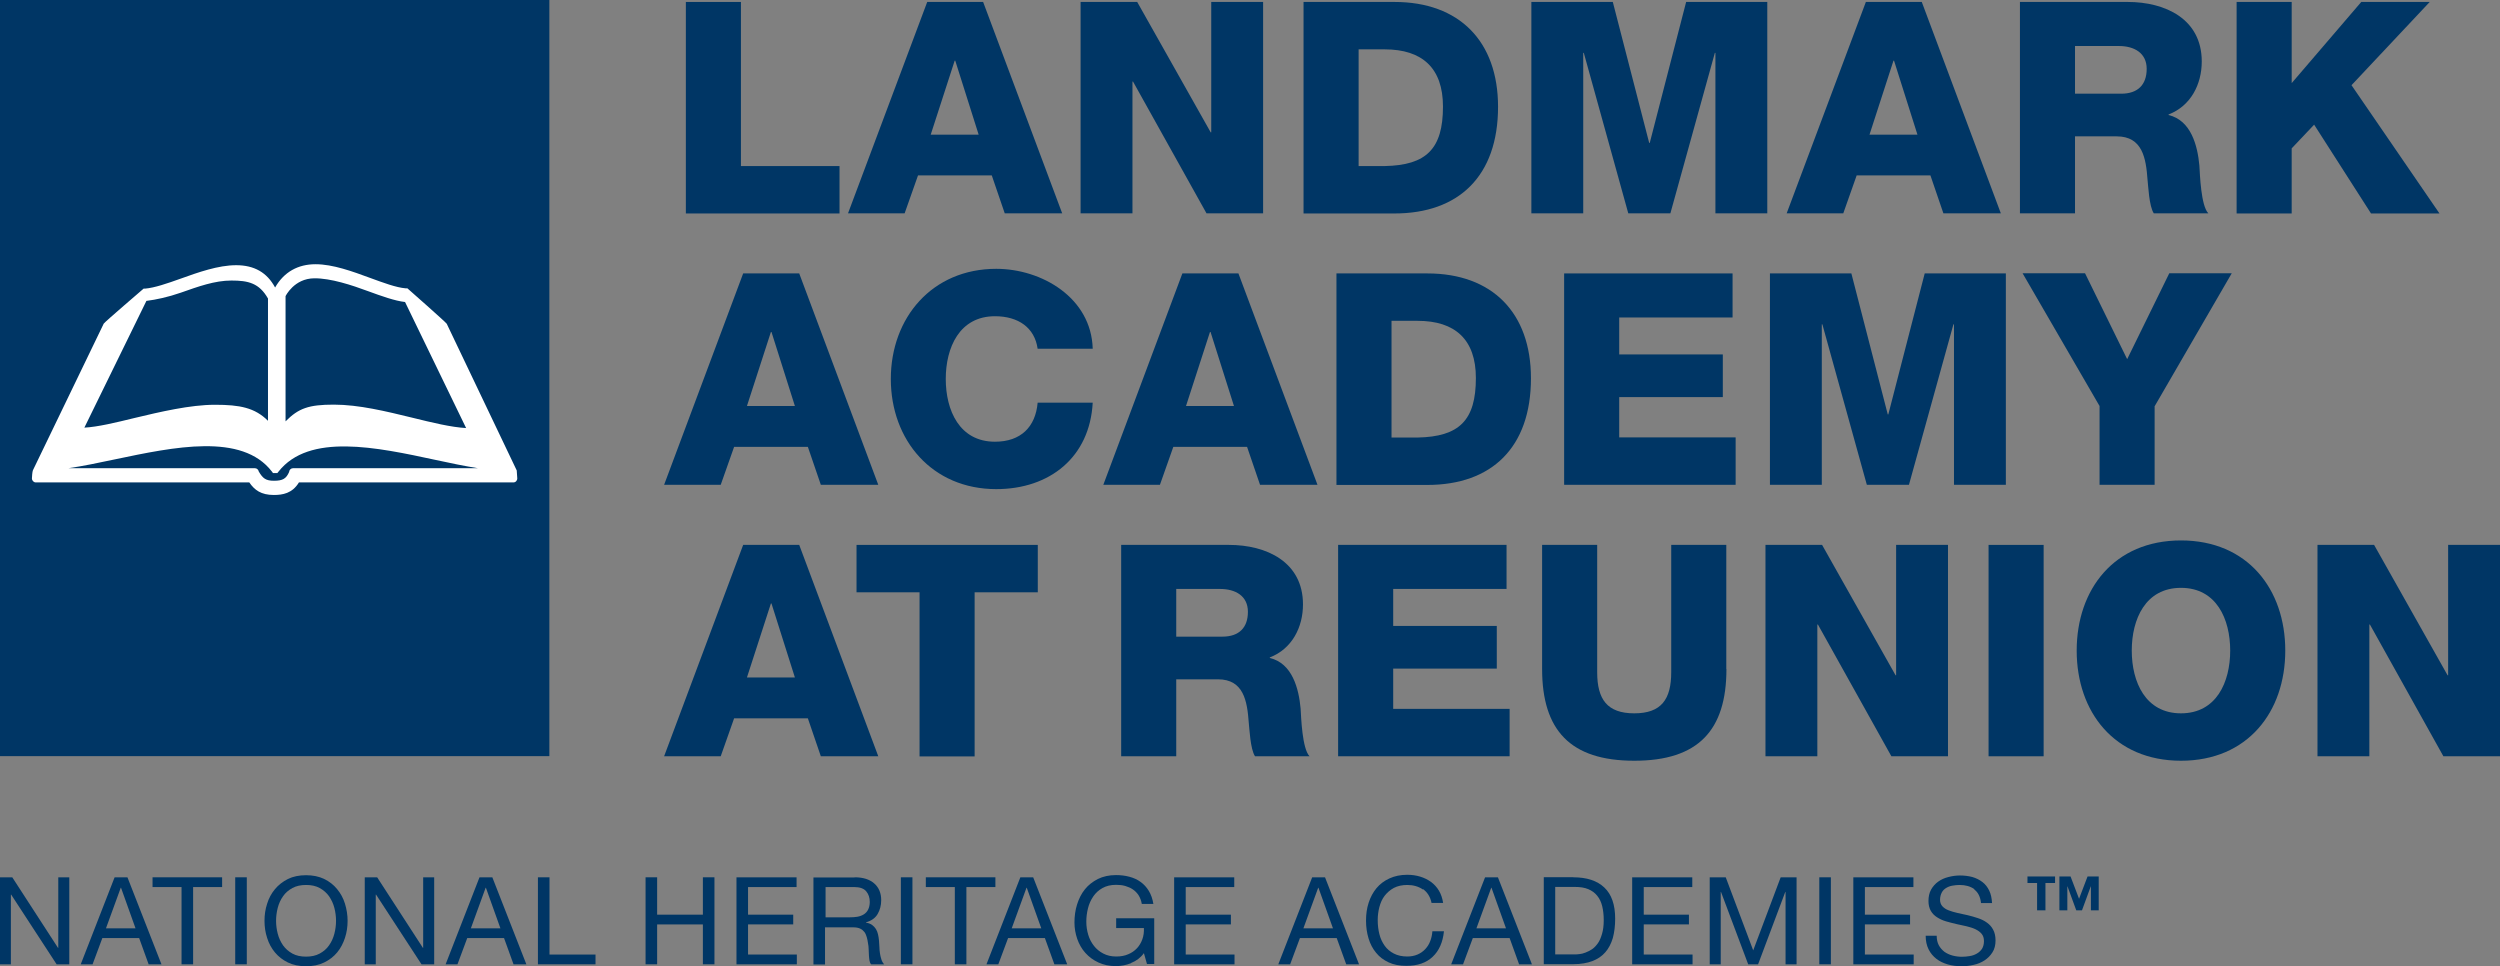 <?xml version="1.0" encoding="UTF-8"?><svg id="Layer_1" xmlns="http://www.w3.org/2000/svg" width="179.3" height="69.29" viewBox="0 0 179.3 69.29"><rect x="0" y="0" width="179.3" height="69.29" fill="#808080" stroke="none"/><defs><style>.cls-1{fill:#fff;}.cls-2{fill:#003665;}</style></defs><rect class="cls-2" width="39.4" height="54.23"/><path class="cls-1" d="M21.02,33.58c-.14,0-.26.1-.28.24v.02c-.21.49-.46.64-1.09.64-.59,0-.8-.17-1.09-.66h0c-.03-.14-.14-.24-.28-.24H4.91c1.02-.15,2.14-.38,3.31-.63,4.28-.9,9.13-1.92,11.28.87l.08.11h.31l.08-.1c2.19-2.79,7.02-1.76,11.29-.84,1.06.23,2.08.44,3.02.59h-13.25ZM10.5,21.58c.71-.09,1.55-.27,2.47-.59,1.25-.44,2.43-.87,3.63-.87s1.99.18,2.62,1.29v8.77c-.94-.94-2.02-1.15-3.8-1.15s-3.94.51-5.78.95c-1.35.33-2.63.64-3.59.69l4.45-9.09ZM22.54,19.96c1.17-.01,2.67.48,3.88.93.93.34,1.9.69,2.63.77l4.38,9.04c-1.08-.06-2.43-.39-3.85-.74-1.89-.46-3.84-.94-5.64-.94s-2.53.26-3.46,1.2v-8.98s.61-1.27,2.06-1.28ZM37.06,33.74l-5.02-10.52c-.05-.1-2.82-2.54-2.82-2.54h-.12c-.7-.06-1.6-.4-2.56-.75-1.25-.46-2.66-.98-3.91-.98s-2.26.55-2.9,1.67c-.58-1.08-1.5-1.6-2.79-1.6s-2.72.51-4,.97c-.95.34-1.85.65-2.53.71h-.11s-2.81,2.41-2.86,2.51l-5.08,10.52c-.04.09-.07.48-.07.58,0,.16.13.29.28.29h15.31c.37.54.84.9,1.76.9.63,0,1.32-.11,1.8-.9h15.38c.16,0,.28-.13.28-.29"/><path class="cls-2" d="M49.19.14h3.95v11.77h7.07v3.4h-11.02V.14Z"/><path class="cls-2" d="M66.5.14h4.01l5.67,15.16h-4.12l-.93-2.72h-5.29l-.96,2.72h-4.06L66.5.14ZM66.75,9.66h3.44l-1.68-5.31h-.04l-1.72,5.31Z"/><path class="cls-2" d="M77.5.14h4.06l5.27,9.35h.04V.14h3.72v15.16h-4.06l-5.27-9.45h-.04v9.45h-3.72V.14Z"/><path class="cls-2" d="M93.49.14h6.52c4.65,0,7.43,2.82,7.43,7.52,0,4.97-2.82,7.65-7.43,7.65h-6.52V.14ZM97.44,11.91h1.87c2.99-.06,4.18-1.23,4.18-4.27,0-2.76-1.49-4.1-4.18-4.1h-1.87v8.37Z"/><path class="cls-2" d="M109.85.14h5.82l2.61,10.11h.04L120.93.14h5.82v15.16h-3.72V3.79h-.04l-3.19,11.51h-3.02l-3.19-11.51h-.04v11.51h-3.72V.14Z"/><path class="cls-2" d="M133.82.14h4.01l5.67,15.16h-4.12l-.93-2.72h-5.29l-.96,2.72h-4.06L133.82.14ZM134.08,9.66h3.44l-1.68-5.31h-.04l-1.72,5.31Z"/><path class="cls-2" d="M144.87.14h7.73c2.68,0,5.31,1.21,5.31,4.27,0,1.64-.79,3.19-2.38,3.8v.04c1.61.38,2.08,2.19,2.21,3.63.04.64.11,2.87.64,3.42h-3.91c-.34-.51-.4-2-.45-2.42-.11-1.53-.36-3.1-2.21-3.1h-2.99v5.52h-3.95V.14ZM148.82,6.72h3.31c1.19,0,1.83-.64,1.83-1.78s-.89-1.64-2-1.64h-3.14v3.42Z"/><path class="cls-2" d="M160.41.14h3.95v5.82l4.99-5.82h4.91l-5.61,5.97,6.31,9.2h-4.91l-4.08-6.37-1.61,1.7v4.67h-3.95V.14Z"/><path class="cls-2" d="M53.31,19.61h4.01l5.67,15.16h-4.12l-.93-2.72h-5.29l-.96,2.72h-4.06l5.67-15.16ZM53.57,29.12h3.44l-1.68-5.31h-.04l-1.72,5.31Z"/><path class="cls-2" d="M74.42,25.02c-.21-1.53-1.4-2.34-3.06-2.34-2.55,0-3.53,2.25-3.53,4.5s.98,4.5,3.53,4.5c1.85,0,2.91-1.06,3.06-2.8h3.95c-.21,3.91-3.08,6.2-6.92,6.2-4.59,0-7.56-3.5-7.56-7.9s2.97-7.9,7.56-7.9c3.27,0,6.82,2.08,6.92,5.73h-3.95Z"/><path class="cls-2" d="M84.81,19.61h4.01l5.67,15.16h-4.12l-.93-2.72h-5.29l-.96,2.72h-4.06l5.67-15.16ZM85.06,29.12h3.44l-1.68-5.31h-.04l-1.72,5.31Z"/><path class="cls-2" d="M95.85,19.61h6.52c4.65,0,7.43,2.82,7.43,7.52,0,4.97-2.82,7.65-7.43,7.65h-6.52v-15.16ZM99.8,31.38h1.87c2.99-.06,4.18-1.23,4.18-4.27,0-2.76-1.49-4.1-4.18-4.1h-1.87v8.37Z"/><path class="cls-2" d="M112.18,19.61h12.08v3.16h-8.13v2.65h7.43v3.06h-7.43v2.89h8.35v3.4h-12.3v-15.16Z"/><path class="cls-2" d="M126.96,19.61h5.82l2.61,10.11h.04l2.61-10.11h5.82v15.16h-3.72v-11.51h-.04l-3.19,11.51h-3.02l-3.19-11.51h-.04v11.51h-3.72v-15.16Z"/><path class="cls-2" d="M154.53,29.12v5.65h-3.95v-5.65l-5.52-9.52h4.48l3.02,6.16,3.02-6.16h4.48l-5.52,9.52Z"/><path class="cls-2" d="M53.31,39.08h4.01l5.67,15.16h-4.12l-.93-2.72h-5.29l-.96,2.72h-4.06l5.67-15.16ZM53.57,48.59h3.44l-1.68-5.31h-.04l-1.72,5.31Z"/><path class="cls-2" d="M74.42,42.48h-4.52v11.77h-3.95v-11.77h-4.52v-3.4h13v3.4Z"/><path class="cls-2" d="M80.41,39.08h7.73c2.68,0,5.31,1.21,5.31,4.27,0,1.64-.79,3.19-2.38,3.8v.04c1.61.38,2.08,2.19,2.21,3.63.04.64.11,2.87.64,3.42h-3.91c-.34-.51-.4-2-.45-2.42-.11-1.53-.36-3.1-2.21-3.1h-2.99v5.52h-3.95v-15.16ZM84.36,45.66h3.31c1.19,0,1.83-.64,1.83-1.78s-.89-1.64-2-1.64h-3.14v3.42Z"/><path class="cls-2" d="M95.96,39.08h12.09v3.16h-8.13v2.65h7.43v3.06h-7.43v2.89h8.35v3.4h-12.3v-15.16Z"/><path class="cls-2" d="M123.82,47.98c0,4.4-2.02,6.58-6.61,6.58s-6.61-2.19-6.61-6.58v-8.9h3.95v9.13c0,1.95.72,2.95,2.66,2.95s2.65-1,2.65-2.95v-9.13h3.95v8.9Z"/><path class="cls-2" d="M126.62,39.08h4.06l5.27,9.35h.04v-9.35h3.72v15.16h-4.06l-5.27-9.45h-.04v9.45h-3.72v-15.16Z"/><path class="cls-2" d="M142.62,39.08h3.95v15.16h-3.95v-15.16Z"/><path class="cls-2" d="M156.42,38.76c4.78,0,7.48,3.5,7.48,7.9s-2.7,7.9-7.48,7.9-7.48-3.5-7.48-7.9,2.7-7.9,7.48-7.9ZM156.42,51.16c2.55,0,3.53-2.25,3.53-4.5s-.98-4.5-3.53-4.5-3.53,2.25-3.53,4.5.98,4.5,3.53,4.5Z"/><path class="cls-2" d="M166.21,39.08h4.06l5.27,9.35h.04v-9.35h3.72v15.16h-4.06l-5.27-9.45h-.04v9.45h-3.72v-15.16Z"/><path class="cls-2" d="M146.7,63.33v1.96h-.6v-1.96h-.69v-.47h1.98v.47h-.69ZM149.96,65.29v-1.72h-.01l-.63,1.72h-.41l-.63-1.72h-.01v1.72h-.57v-2.43h.8l.61,1.6.61-1.6h.8v2.43h-.57Z"/><path class="cls-2" d="M.88,62.92l3.28,5.06h.02v-5.06h.79v6.24h-.91l-3.26-5h-.02v5h-.79v-6.24h.88Z"/><path class="cls-2" d="M9.14,62.92l2.44,6.24h-.92l-.68-1.88h-2.64l-.7,1.88h-.85l2.43-6.24h.92ZM9.72,66.58l-1.04-2.91h-.02l-1.06,2.91h2.11Z"/><path class="cls-2" d="M10.94,63.62v-.7h4.99v.7h-2.08v5.54h-.83v-5.54h-2.08Z"/><path class="cls-2" d="M17.7,62.92v6.24h-.83v-6.24h.83Z"/><path class="cls-2" d="M19.16,64.81c.12-.39.31-.74.56-1.04.25-.3.56-.54.93-.73.37-.18.81-.27,1.3-.27s.93.09,1.3.27c.37.18.68.42.93.73.25.3.44.65.56,1.04.12.39.19.8.19,1.23s-.06.83-.19,1.23c-.13.39-.31.74-.56,1.04-.25.3-.56.54-.93.72-.37.18-.81.27-1.3.27s-.93-.09-1.3-.27-.68-.42-.93-.72-.44-.65-.56-1.04c-.13-.39-.19-.8-.19-1.23s.06-.83.19-1.23ZM19.92,66.97c.08.31.21.58.38.83.17.24.4.44.67.59.27.15.6.22.98.22s.7-.07.98-.22c.27-.15.5-.34.67-.59.17-.24.3-.52.38-.83.08-.31.12-.62.12-.93s-.04-.62-.12-.93c-.08-.31-.21-.58-.38-.83-.17-.24-.4-.44-.67-.59-.27-.15-.6-.22-.98-.22s-.7.07-.98.22c-.27.15-.5.34-.67.59-.17.24-.3.52-.38.83s-.12.62-.12.93.04.62.12.93Z"/><path class="cls-2" d="M27.05,62.92l3.28,5.06h.02v-5.06h.79v6.24h-.91l-3.26-5h-.02v5h-.79v-6.24h.88Z"/><path class="cls-2" d="M35.31,62.92l2.44,6.24h-.92l-.68-1.88h-2.64l-.7,1.88h-.85l2.43-6.24h.92ZM35.89,66.58l-1.04-2.91h-.02l-1.06,2.91h2.11Z"/><path class="cls-2" d="M39.41,62.92v5.54h3.3v.7h-4.13v-6.24h.83Z"/><path class="cls-2" d="M47.13,62.92v2.68h3.28v-2.68h.83v6.24h-.83v-2.86h-3.28v2.86h-.83v-6.24h.83Z"/><path class="cls-2" d="M57.13,62.92v.7h-3.48v1.98h3.24v.7h-3.24v2.16h3.5v.7h-4.33v-6.24h4.31Z"/><path class="cls-2" d="M61.31,62.92c.59,0,1.06.15,1.39.44.33.29.5.69.5,1.2,0,.38-.09.71-.26,1-.17.29-.45.48-.83.59v.02c.18.03.33.09.44.17.11.08.2.18.27.29.07.11.12.24.15.38.03.14.06.29.07.44.01.15.02.31.03.46,0,.16.02.31.04.46.02.15.06.3.1.43.04.14.11.26.2.36h-.93c-.06-.06-.1-.15-.12-.26s-.03-.23-.04-.37c0-.14-.01-.28-.02-.44,0-.16-.02-.31-.05-.46-.02-.15-.05-.3-.09-.43s-.09-.26-.17-.36c-.08-.1-.17-.18-.3-.24s-.29-.09-.49-.09h-2.03v2.66h-.83v-6.24h2.94ZM61.49,65.75c.17-.03.33-.09.46-.17.13-.08.24-.2.31-.34s.12-.33.12-.55c0-.31-.09-.57-.26-.77-.17-.2-.46-.3-.85-.3h-2.06v2.17h1.73c.19,0,.38-.01.55-.04Z"/><path class="cls-2" d="M65.44,62.92v6.24h-.83v-6.24h.83Z"/><path class="cls-2" d="M66.4,63.62v-.7h4.99v.7h-2.08v5.54h-.83v-5.54h-2.08Z"/><path class="cls-2" d="M74.1,62.92l2.44,6.24h-.92l-.68-1.88h-2.64l-.7,1.88h-.85l2.43-6.24h.92ZM74.68,66.58l-1.04-2.91h-.02l-1.06,2.91h2.11Z"/><path class="cls-2" d="M81.12,69.08c-.36.14-.73.21-1.09.21-.47,0-.88-.09-1.25-.26s-.68-.4-.94-.69c-.26-.29-.45-.63-.58-1-.13-.38-.2-.77-.2-1.18,0-.45.06-.89.19-1.3.13-.41.31-.77.56-1.08.25-.31.56-.55.93-.74.37-.18.8-.28,1.3-.28.34,0,.66.04.96.12.3.08.57.2.8.37.24.17.43.38.59.64s.27.57.33.94h-.83c-.04-.24-.12-.44-.23-.62-.11-.17-.25-.31-.41-.42s-.35-.19-.55-.25c-.21-.06-.43-.08-.66-.08-.38,0-.7.08-.97.23s-.49.35-.66.6c-.17.25-.3.53-.38.85-.08.32-.12.64-.12.97s.05.64.14.94c.09.3.23.56.41.79.18.23.4.41.67.55s.57.21.92.21c.33,0,.61-.05.86-.16.25-.1.46-.25.63-.43s.3-.4.39-.65c.09-.25.12-.51.11-.8h-1.99v-.7h2.73v3.28h-.52l-.22-.78c-.24.33-.55.56-.91.7Z"/><path class="cls-2" d="M88.52,62.92v.7h-3.48v1.98h3.24v.7h-3.24v2.16h3.5v.7h-4.33v-6.24h4.31Z"/><path class="cls-2" d="M95.03,62.92l2.44,6.24h-.92l-.68-1.88h-2.64l-.7,1.88h-.85l2.43-6.24h.92ZM95.6,66.58l-1.04-2.91h-.02l-1.06,2.91h2.11Z"/><path class="cls-2" d="M102.06,63.8c-.32-.22-.69-.33-1.13-.33-.37,0-.69.07-.96.21-.26.14-.48.33-.66.56s-.3.51-.38.81c-.08.3-.12.62-.12.94,0,.36.04.69.12,1.01.08.32.21.59.38.83.17.24.39.42.66.56s.59.21.96.21c.27,0,.52-.05.73-.14.21-.09.4-.22.55-.38.15-.16.28-.35.36-.57.09-.22.14-.46.16-.72h.83c-.08.79-.35,1.4-.81,1.83-.46.44-1.09.65-1.89.65-.48,0-.91-.08-1.27-.25-.36-.17-.66-.39-.9-.69-.24-.29-.42-.63-.54-1.03-.12-.4-.18-.82-.18-1.28s.06-.88.19-1.28.32-.75.56-1.04c.25-.3.56-.53.93-.7.37-.17.79-.26,1.27-.26.33,0,.63.04.93.13s.55.22.78.38c.23.17.42.38.57.63.15.25.25.55.3.88h-.83c-.09-.44-.3-.77-.62-1Z"/><path class="cls-2" d="M107.43,62.92l2.44,6.24h-.92l-.68-1.88h-2.64l-.7,1.88h-.85l2.43-6.24h.92ZM108.01,66.58l-1.04-2.91h-.02l-1.06,2.91h2.11Z"/><path class="cls-2" d="M112.84,62.92c.96,0,1.7.24,2.22.73s.78,1.23.78,2.24c0,.52-.06.99-.17,1.39-.12.4-.3.75-.54,1.02-.24.28-.56.49-.93.63s-.83.22-1.34.22h-2.14v-6.24h2.14ZM112.91,68.45c.09,0,.21,0,.35-.02.14-.01.29-.05.45-.11.16-.06.31-.14.47-.24.15-.1.29-.25.42-.43s.22-.41.3-.68.12-.6.12-.98-.04-.71-.11-1c-.07-.29-.19-.54-.36-.75-.17-.21-.38-.36-.64-.47-.26-.11-.58-.16-.97-.16h-1.4v4.84h1.38Z"/><path class="cls-2" d="M121.37,62.92v.7h-3.48v1.98h3.24v.7h-3.24v2.16h3.5v.7h-4.33v-6.24h4.31Z"/><path class="cls-2" d="M123.77,62.92l1.97,5.24,1.97-5.24h1.14v6.24h-.79v-5.19h-.02l-1.95,5.19h-.71l-1.95-5.19h-.02v5.19h-.79v-6.24h1.14Z"/><path class="cls-2" d="M131.31,62.92v6.24h-.83v-6.24h.83Z"/><path class="cls-2" d="M137.23,62.92v.7h-3.48v1.98h3.24v.7h-3.24v2.16h3.5v.7h-4.33v-6.24h4.31Z"/><path class="cls-2" d="M141.6,63.77c-.28-.2-.63-.3-1.06-.3-.17,0-.35.02-.52.05-.17.03-.32.09-.45.17-.13.08-.24.19-.31.33s-.12.31-.12.51c0,.19.06.35.17.47s.26.22.45.29.4.14.64.19c.24.05.48.1.73.16.25.06.49.13.73.21.24.08.45.18.64.32.19.13.34.3.45.51.11.2.17.46.17.77,0,.33-.07.62-.22.85-.15.24-.34.43-.57.58s-.49.26-.78.32c-.29.07-.58.1-.86.1-.35,0-.68-.04-.99-.13-.31-.09-.59-.22-.82-.4s-.42-.4-.56-.68c-.14-.28-.21-.6-.21-.98h.79c0,.26.05.49.15.68s.24.34.4.47c.17.12.36.21.58.27.22.06.45.09.68.09.19,0,.37-.02.56-.05.19-.03.36-.09.51-.18.15-.08.27-.2.37-.34.09-.15.14-.33.14-.56,0-.22-.06-.39-.17-.52-.11-.13-.26-.24-.45-.33s-.4-.15-.64-.21c-.24-.05-.48-.11-.73-.16-.25-.06-.49-.12-.73-.19-.24-.07-.45-.17-.64-.29-.19-.12-.34-.27-.45-.46-.11-.19-.17-.43-.17-.71,0-.31.06-.59.19-.82.13-.23.3-.42.51-.57.21-.15.45-.26.73-.33.27-.07.55-.11.83-.11.32,0,.62.04.89.11.27.08.51.2.72.36.21.16.37.37.49.62.12.25.18.54.2.89h-.79c-.05-.45-.21-.77-.48-.97Z"/></svg>